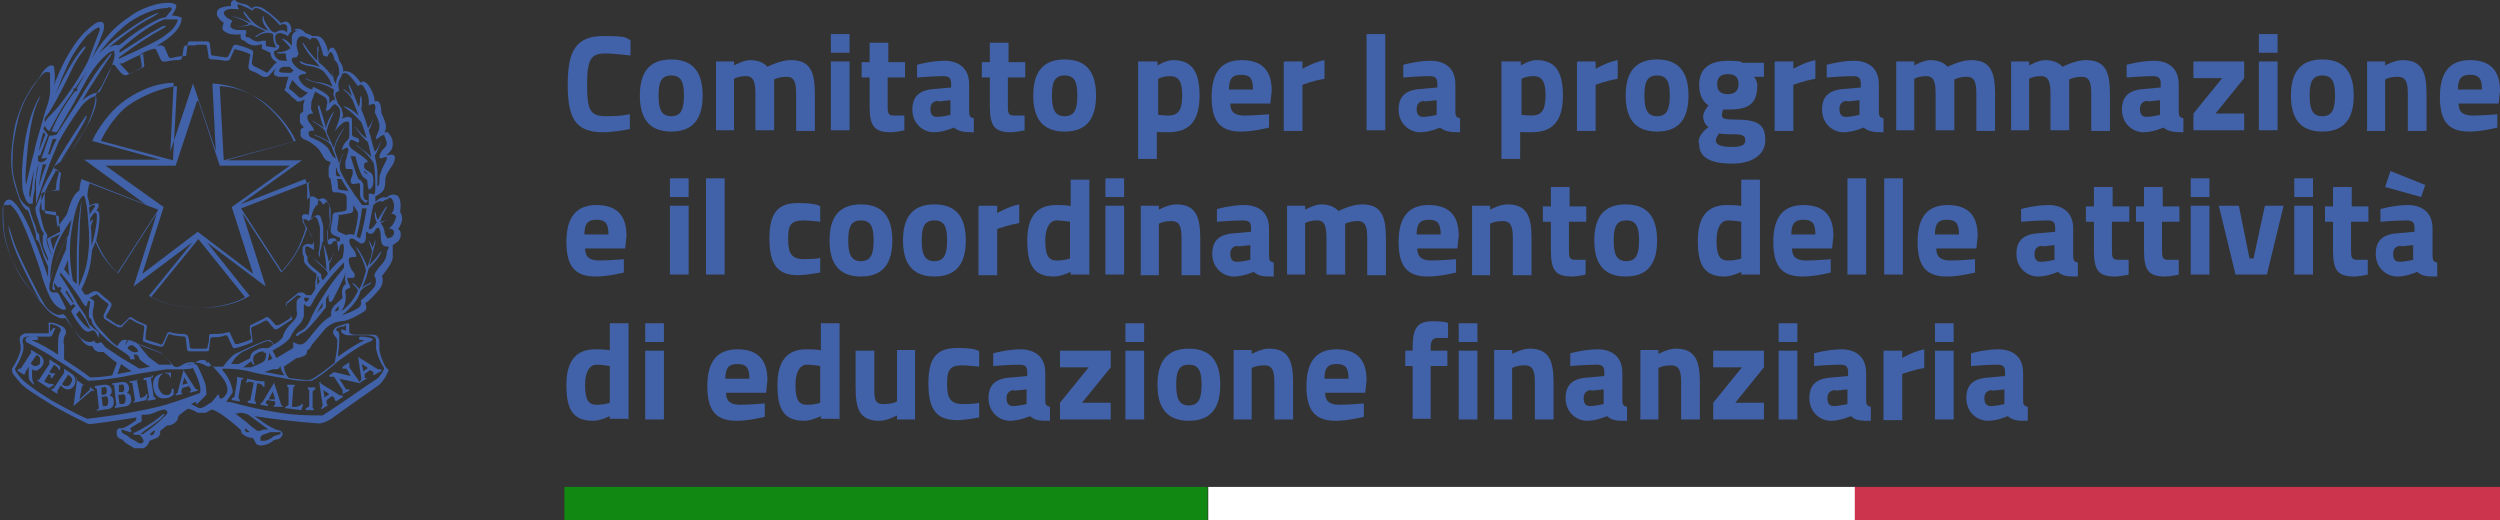 <?xml version="1.0" encoding="UTF-8"?>
<svg id="Livello_1" xmlns="http://www.w3.org/2000/svg" version="1.1" viewBox="0 0 374.3 77.9">
  <rect x="0" y="0" width="374.3" height="77.9" fill="#333333" stroke="none"/>
  <!-- Generator: Adobe Illustrator 29.1.0, SVG Export Plug-In . SVG Version: 2.1.0 Build 142)  -->
  <defs>
    <style>
      .st0 {
        fill: #108811;
      }

      .st1 {
        fill: #fff;
      }

      .st2 {
        fill: #4162a8;
      }

      .st3 {
        fill: #cc334d;
      }
    </style>
  </defs>
  <g id="Livello_11" data-name="Livello_1">
    <path class="st2" d="M35.2,0c-.5,0-.7.3-.6.9-.9,0-1.4.2-1.8.4-.3.2-.4.6-.3,1,.2.4.5.8,1,1.1,0,.2-.2.4-.2.8s.4.6,1.1.9c.5,0,1.1.2,1.6,0,0,.5,0,.9.6,1,.7.7,1.5.9,2.6.5v.7c0,0,1.3.6,1.3.6,0,.7.4,1.1.9,1.4h0c0,.1,0,.2-.2.2l-1.1,1.3s-.2.1-.3,0c-.7-.4-1.3-.7-1.8-.9,0,0-.2-.2-.3-.4l.2-1.6c0-.2,0-.3-.2-.4-.8-.4-1.5-.6-2.3-.8-.2,0-.4,0-.5.2l-.7,1.5c0,.1-.2.2-.4.2-.6-.1-1.3-.2-2-.3-.1,0-.2,0-.2-.2l-.2-1.6c0-.2-.2-.3-.4-.3h-2.5c-.2,0-.3,0-.4.3l-.2,1.7c0,.1-.1.2-.2.2-.7,0-1.4.1-2,.3,0,0-.2,0-.4-.1l-.7-1.6c0,0-.3-.2-.5-.2-.3,0-.7,0-1.2.4h0c1-.6,1.9-1.1,2.8-1.9s1.5-1.7,1.5-2.6c-.2-.2-.7-.3-1.5-.4.4-.5.7-1,.7-1.5-.3-.4-1.2-.5-2.8-.2-1.6.4-3,1-4.2,1.9-1.2.8-2.3,1.7-3.3,2.9-1,1.1-1.8,2.3-2.4,3.5l.7-1.6c.4-.8.7-1.7,1.1-2.7.1-.5.1-.9,0-1.1-.1-.2-.3-.3-.7-.2-.4,0-1.1.6-2.1,1.5-1.1,1.1-2,2.5-2.9,4.1-.8,1.6-1.4,2.9-1.7,3.9.2-1.1.1-2,0-2.7,0-.3-.4-.4-.8-.2-.4.3-.8.6-1.1,1.2s-.7,1-1.1,1.5-.8,1.2-1.3,2.1c-.5.9-.9,2-1.3,3.2s-.6,2.9-.8,4.9c-.1,1.3,0,2.7.3,4.2.4,1.5.8,2.6,1.1,3.3.4.7.7,1.1,1.1,1.2.2.5.5,1.4.9,2.6.2.6.3,1,.3,1.3s0,.5.2.6.3.4.4.7c.3,1.1.7,2.2,1.2,3.2,0,.5,0,1,0,1.6-1.1-3.3-2.1-5.8-2.8-7.4-1.4-3.1-2.5-4.4-3.2-4.2-.4.1-.6.5-.7,1v1.6c0,.9.1,1.8.2,2.8.7,3.1,1.9,5.8,3.7,7.9l2.6,3.1c.5.5,1,.9,1.5,1.1.5.3.9.3,1.3.2.6.9,1.3,1.9,2.2,3,.6.9,1.2,1.3,1.8,1.2.3.6.6.9,1.2.9h.5c.7.6,1.4,1.2,2,1.6l-.7,1.9c-1.2.2-2.3.3-3.3.3-.9-.7-2.2-1.6-3.9-2.7v-2.1c-.2-.7,0-1.4.3-1.8,0-.4-.1-.8-.7-1.1-.8-.4-1.3-.5-1.7-.5s-.2.2-.2.4v1.2h-3.4c-.3,0-.6.2-.8.4s-.2.7,0,1.4v.7c-.2.8-.6,1.7-1.3,2.8,0,.2,0,.4.1.7.2.3.6.8,1.3,1.6.3.3.8.7,1.4,1.1.6.4,1.7,1.1,3.3,2.1,1.9,1.1,3.7,2,5.4,2.8.4,0,2.7-.3,7.1-1v.4c-1.2.9-2,1.3-2.4,1.2-.5,0-.6.4-.5,1.1.1.3.4.5.8.6l.5.5,1.3.8c.5,0,1,0,1.4,0,.4-.2.7-.5.9-1.1l1.2-.5c.3-.2.4-.5.4-1l1-.8c.8,0,1.3-.4,1.6-.9,0-.4.2-.6.3-.7l1.2-.9c0,0,.6,0,1.5.6.5,0,.9,0,1.2,0l.9-.5c.8.2,2.3,1.2,4.4,3.1,0,.2,0,.5.4.7.2.2.6.4,1.4.5l.5.9.5.2c.7,0,1.4-.2,2.1-.8l.8-.2c.4-.3.6-.6.5-.9l-.3-.3-.7-.2c-.9-.4-1.7-.9-2.6-1.6l-.6-.4c2.6.4,5.8.8,9.6,1.1.5,0,1.1-.2,1.9-.7.8-.6,3.2-2.3,7.2-5.1.6-.6,1.1-1.4,1.4-2.2-.4-.3-.7-.8-.9-1.4-.3-.6-.4-1.1-.5-1.6,0-.4,0-.8,0-1.1,0-.3,0-.6-.3-.9,0-.2-.4-.3-.8-.3h-2.6c-.4,0-.7-.2-.8-.3v-.9c0-.4,0-.5-.3-.5-1,.3-1.7.5-1.9.8-.3.3-.3.7,0,1.1.3.2.4.5.4.8,0,1.6-.3,2.6-.4,3.2-1.7,1.4-2.9,2.2-3.5,2.5-.5.2-1.6,0-3.3-.2-.4-.3-.7-.9-.8-1.7.6-.4,1.2-.8,1.9-1.3.4,0,.8-.2,1.1-.3s.5-.4.5-.9c.3,0,.5-.4.7-.8l2.1-2.5c.7-.6,1.4-.9,2.2-1,.9,0,2.2-.6,3.7-1.6.2-.3.2-.6,0-1.1.5-.3,1.2-1,2.2-2.2.4-.6.5-1.2.3-1.9.9-1.1,1.5-2,1.6-2.7v-1.9c.4-.3.8-.5.9-.7.2-.2.3-.5.3-.8s0-.7-.4-.9c.7-1,.8-1.8.3-2.6.2-1.3,0-2.1-.4-2.4-.5-.3-1.1-.2-1.7.3-.4-.2-.9,0-1.6.6,0-.3,0-.6,0-.8.6-.3,1-.6,1.2-.9s.3-.9.3-1.6.5-1.3,1.2-2.4c.5-1.2.2-1.6-1.1-1.2.7-.6,1-1.1,1-1.6s0-1-.5-1.6c-.2-.4-.4-.4-.7-.2,0-.2.2-.5.2-.9s-.2-1-.7-2.1c0-1.4-.4-2-1-1.7,0-.7-.3-1.4-.7-2.1-.6-.9-1-1.1-1.4-.7-.9-1.4-1.8-1.9-2.6-1.7,0-.6-.2-1.1-.6-1.6-.2-.9-.5-1.5-.8-1.9-.4-.2-.7,0-.9.7,0-.5-.2-1.1-.5-1.6-.3-.6-.7-.9-1.2-.9s-.4,0-.6,0c-.4-.2-.7-.4-1-.4-.8-.9-1.5-.9-2.2-.2v-.7c-.3-.9-.8-1.1-1.5-.6-1.2-1.2-2.2-2-3-2.4-.7-.2-1.1-.2-1.4.2-.4-.4-.7-.6-1.1-.7-.4,0-.8-.2-1.1-.3h0M35.4.6c.3,0,.8.2,1.7.6l.7.4c.2-.4.5-.5,1-.3.5.3,1.1.6,1.5.9.5.4,1,.9,1.6,1.6.5-.3.9-.3,1.1.2v.9c-.4-.5-1.1-.5-1.8,0l-.5-.2c-.7-.8-1.1-1.5-1.2-1.9,0-.5-.2-.6-.2,0s.3,1.1.9,1.8c-1-.3-1.8-.8-2.3-1.3s-.9-1-1.1-1.3c-.3-.4-.4-.4-.3,0,.3.5.7,1,1.2,1.5-.4-.2-.7-.3-1.1-.5-.8-.4-1.5-.5-2.1-.6q-.3,0,0,0c.9.2,1.6.5,2,.7s.7.4.8.5c-.7.3-1.4.4-2.1.4s-.7,0-.6,0c0,0,.2,0,.4,0,.9,0,1.7,0,2.6-.3.6.3,1.4.6,2.2,1-.5,0-1,.4-1.5.7-.2.2,0,.2.3,0,.4-.3.9-.5,1.7-.5l.6.2c0,.6,0,1.3.5,2h-.4c0,0-1.2-.2-1.2-.2v-.8h-.6c-.6.3-1.3,0-1.9-.5-.4,0-.6,0-.5-.5.2-.4,0-.5,0-.6h-1c-.7,0-1.1-.2-1.3-.5,0-.2,0-.5.3-.9-.6-.3-1-.5-1.2-.9-.2-.3,0-.6.3-.7.3-.2,1-.2,1.9-.1-.2-.3-.3-.5-.2-.8,0,0,0,0,.2,0M25.2,1.1h.2c.3,0,.4.2.2.5l-.8,1c-.7,0-1.6.5-2.8,1.2-1.2.7-2.5,1.6-3.8,2.7l-.5.3c-.3-.2-.7,0-1.4.3,2.2-1.8,4.1-3.2,5.7-4.1,1-.5,1.6-.9,1.8-1.1-.5.1-1.3.5-2.2,1-.9.5-2.5,1.6-4.7,3.2l-2.1,1.9c1.2-1.6,2.4-2.9,3.7-4,1.3-1.1,2.8-1.9,4.6-2.5.8-.2,1.4-.3,2-.3M25.7,2.9c.3,0,.6,0,.9,0,0,.4-.3.9-.8,1.5-.8.8-1.9,1.5-3.1,2.1s-2.9,1.4-4.9,2.3v-.2c2.4-1.8,4.7-3.3,6.7-4.4.5-.3.5-.4-.1-.3-.7.4-1.5.8-2.3,1.3-1.4.9-2.8,1.8-4.2,2.7v-.4c2.7-2.4,4.9-3.9,6.7-4.6.4,0,.8,0,1.1,0ZM14.8,4.1h0c.1,0,.2.3.1.5l-1.7,4.5c-1.1,2.2-2.6,4.5-4.5,6.9-.8.9-1.3,1.4-1.5,1.6s-.3.5-.5.7v-.6c0,0,.8-1.1.8-1.1.9-1.5,2.1-3.7,3.4-6.5.4-.8,1-1.8,1.8-2.8.2-.5.1-.5-.4,0-1.2,1.4-2.5,3.7-4,6.8l.7-1.7c.1-.4.5-1.2,1.1-2.6.6-1.3,1.3-2.4,1.9-3.2.6-.8,1-1.3,1.3-1.5.8-.7,1.3-1,1.5-1M44.3,4.6c.2,0,.4,0,.6,0-.7,0-1.1.3-1.2.9v1.4c-.2-.3-.5-.6-.9-.9-.6-.3-.8-.3-.4,0,.4.4.8.8,1.1,1.2-.5.4-1.1.6-1.7.6s-.2.2,0,.2h1c0,.4,0,.8.2,1.1-.3,0-.7,0-1.2-.1-.5-.3-.8-.7-.8-1.3l.6-.3c.3-.3.3-.6,0-.7-.3-.2-.4-.6-.4-1.3.3-.6.9-.6,1.9,0,.3-.6.7-.9,1.1-.9M44.9,5.4c.6,0,1.1.2,1.6.6,0-.3.2-.4.7-.3.4,0,.8,1,1.2,2.6l.6.2c.2-.4.3-.7.5-.7s.4.4.6,1.2c.5.4.7,1.1.7,2.1-.3.4-.5.9-.5,1.5l-.3-.6c-.2-.7-.2-1.5-.2-2.2s0-.3,0,0v1.7c-.6-.8-1.3-1.6-2.1-2.2,0-.5-.2-1.1,0-1.8,0-.6,0-.7-.2-.4v2c-.5-.5-1.2-1.3-1.9-2.4-.2-.3-.3-.4-.3-.2.4.9.9,1.6,1.4,2.1.5.6.9,1,1.2,1.4-.6-.2-1.1-.3-1.6-.4-.4,0-.9-.2-1.2-.4-.4,0-.3,0,0,.3.2.1.6.3,1.3.4.7.1,1.3.3,1.8.6.3.2.7.7,1.2,1.5l.4,1c-.7-.4-1.4-.6-2.2-.7-.8-.1-1.3-.3-1.4-.4-.6-.3-.7-.2-.2,0,0,.1.6.3,1.5.5s1.7.5,2.5,1v.2c0,.2-.2.5,0,.8l.2.7c-.2-.3-.5-.1-.9.4,0-.3,0-.6,0-.9-.3-.5-1.1-1-2.4-1.6l-.2.4c-1-.3-1.7-.9-2-1.8,0-.3.2-.4.7-.5.5,0,.6-.2.2-.4-.7-.2-1.3-.6-1.7-1.2-.3-.4-.3-.7,0-.9h.5c0-.1.3-.5.3-.5l-.3-1.2c0-.6,0-1.1.5-1.4h.2M29.5,6.7h1.2c.2,0,.2,0,.3.3l.2,1.3c0,.3,0,.6.6.6s1.4.1,1.8.2c.5,0,.8,0,.9-.4,0,0,.4-.9.6-1.3,0,0,0-.2.2,0,.8.2,1.3.3,2.1.7,0,0,.2.2,0,.4l-.2,1.4c0,.3,0,.5.4.7.6.2,1,.4,1.4.7.4.2.9.4,1.3,0l1.1-1.2h0l-.2.3c0,.1-.2.3-.2.6s.4.4.7.5h1.5l-.4,1.3v.3c-.2.2-.3.4,0,.6l.4.3.6.6.4.3c.2.2.3.6,1.4,0,0,.3-.2.6-.2.9s0,.6,0,.9c-.3.2-.5.3-.5.6s0,.6,0,.9.4.6.6.9c-.3,0-.3.2-.5.3,0,.2,0,.7,0,.9.2.6.8.6,1.3.9.6.4,1.2.8,1.6,1.4.2.3.4.7.6,1,0,.1.4.4.5.5.2,0,.5.2.5.2,0,.2-.2.4-.3.8,0,.3,0,.4,0,.7v.6c0,.1.3.4.3.4,0,.5.2,1,.2,1.5s.3.5.5.5c.4,0,.6,0,1.3.2.2,0,.3.2.4.5v1.6c0,.2,0,.4-.3.5l-1.2.2c-.4,0-.6.2-.6.5,0,.7-.2,1.3-.3,2,0,.3,0,.6.3.8s.4.2,1.1.5v.5c-.3,0-.4,0-.5.2,0-.3,0-.5-.3-.6s-.5,0-.6,0c-.2,0-.4.3-.4.3v-.9c0-.2,0-.4,0-.9,0,0,.2-.2.2-.4.2-.7,0-1.2,0-1.9v-.8c0-.2,0-.4-.2-.6,0-.1,0-.3-.2-.4,0-.1-.2-.3-.4-.4-.3,0-.6,0-.8.2-.6-.5-.8-.5-1-.5-.3,0-.5.3-.7.5v-1.4c0-.5,0-1.1-.3-1.7l-9.7,3.8,9.2-6.6h-11.3l10.1-2.8c-1-2.3-2.9-4.5-4.7-5.9s-4.1-2.6-7.5-2.8l.5,10.1-3.4-10.1-3.4,10.2.5-10.3c-2.9,0-5.9,1.5-7.8,3-1.9,1.5-3.6,3.9-4.4,5.7l10.2,2.8h-11.4l9.2,6.7-9.6-3.8c-.2.7-.3,1.1-.3,1.7-1,.6-1.4,2-1.9,3.6-.5.7-.9,1.2-1.4,1.9-.1-.6-.2-1.3-.2-1.9s-.1-.3-.4-.4l-1.5-.2c-.3,0-.3-.3-.3-.5v-1.9c0-.1,0-.2.3-.3.4-.1,1.1-.1,1.5-.3.3,0,.4-.2.4-.4,0-.6.1-1.2.3-1.8,0,0,.2-.6,0-.8-.3-.2-.8-.4-.8-.4.5-.4.9-.7,1.5-1.2.6-.6,1.2-1.2,1.8-2.2.6-.9,1.5-2.1,2-3.3.5-1.1,1.2-3.1,1.1-4.1.3-.5.4-.7.9-1.4.4-.8,1.1-2.2,1.6-3.2h.3l1,1.2c.5.5.8.4,1.2.2.5-.3,1-.5,1.5-.7.2,0,.5-.3.4-.8l-.2-1.2c0-.2,0-.3.2-.4.5-.3,1.4-.6,1.8-.7.2,0,.3,0,.4.2l.6,1.3c.2.4.4.5.9.4s1-.2,1.7-.2.6-.3.7-.6l.2-1.3c0,0,.1-.3.4-.3h1.3ZM17,7.6h.1c0,.2.1.6,0,1,0,.4-.4,1.3-.9,2.6l-1.3,2.6c-.9.1-1.8.5-2.6,1.3.4-.7.9-1.6,1.5-2.5s1.5-2.4,2.8-4.3q.2-.4,0-.3c-.2.2-.7.9-1.6,2-.9,1.2-2,3-3.5,5.5-.4.6-1.4,2.1-3,4.6-.1.1-.5.2-1.1.2l-1.2,3.4c0,.1.4,0,.9-.1-.2.4-.6.7-1.1.7l-.3-.2v-.5c0,0,0-.3,0-.3h.3l1.2-3.1-.7-.9.2-.5c.2.5.5.8.7.8.3-.6.8-1.5,1.4-2.6.6-1.1,1.4-2.2,2.2-3.4v-.3q0-.2.2,0l1.8-2.6-1.5,2.5c.2.3.1.4-.3.5-1.5,2-2.7,4-3.5,6h.4c.2.2.4.1.6-.2l2.2-3.8,2.1-3.8c1-1.7,2.1-3.1,3.3-4,.3-.2.5-.2.7-.3M21.4,7.9h0c0,0,.2,1.8.2,1.8,0,.2,0,.3-.2.4-.6.2-1.2.5-1.8.9h-.3l-1.1-1.2-.3-.3h.4c1.2-.6,2.2-1.1,3.2-1.5M42.4,10h1c0,.1.6.6.6.6-.2,0-.3.2-.4.3-1.3,0-1.9,0-1.8-.3,0-.1,0-.4.6-.6M7.3,10.8s0,0,.2.1v2.7c0,.9-.3,1.9-.7,3-.9,3.1-1.5,5.1-1.7,6.2-.4,1.3-.7,2.9-1.2,4.9-.2-1,0-3,.3-6.1.4-3.1.9-5.3,1.6-6.6.3-.7.3-.8,0-.3-1.4,2.5-2.3,6.1-2.5,10.9,0,1.7,0,2.9.3,3.6.2.7.5,1.2.8,1.3h.5c0-.9.2-1.6.3-2.2,0-.6,0-1.2.2-1.9,0-.7.2-1.4.4-1.9h0c-.2,1.2-.4,2-.4,2.4v1.3c0,.4,0,1.2,0,2.4.3-1,.6-1.9.9-2.8l1.1-3.2,1.4-3.4c.8-1.5,1.9-3.2,3.3-5.2.8-1,1.6-1.5,2.2-1.6.2.2.2.7,0,1.5-.2.7-.5,1.5-.9,2.3-1.5,2.8-3,4.9-4.5,6.2l2.5-4,1.2-2.1c.4-.8.5-1.1.2-.9-2.4,3.6-3.8,5.9-4.3,6.8s-.9,1.8-1.4,2.6c-.4.8-.7,1.4-.9,1.9,0,.4-.4,1.3-.9,2.4,0,.2,0,.8.4,1.8.3,1,.5,1.6.7,1.8s.2.4,0,.6c0,.2,0,.5,0,1.1s.4,1.3.8,2.3v.4c-.6-1-1-2.1-1.3-3.3,0-.5,0-.8-.2-.9s-.2-.3-.3-.7c0-.3-.3-.8-.5-1.4-.2-.6-.4-1.2-.5-1.7-.6-.3-1.1-.8-1.4-1.4-.3-.7-.5-1.6-.8-2.6-.3-1.1-.4-2.4-.3-3.9,0-1.8.4-3.5.8-5.3.6-2.4,1.8-4.6,3.6-6.7.3-.3.4-.4.6-.4h.3ZM51.5,10.9c0,0,.2,0,.4.1.4.2.9.8,1.7,1.9.4-.4.7-.3,1.1.5.4.7.6,1.5.5,2.4.9-.5,1.2-.2.9,1,.4.8.6,1.4.7,1.8,0,.4,0,.9-.2,1.2-.2.4-.3.7-.3.9s0,.2.3,0c.2-.2.5-.4.9-.5.3.7.4,1.1.4,1.3,0,.3-.2.5-.5.8s-.5.7-.6,1.1c0,.2,0,.3.3.3l.6-.2c.3,0,.3.2,0,.8-.3.6-.6,1.1-.7,1.6-.2.4-.2.8-.2,1,0,.5,0,.9-.3,1v-2.1c0-.7-.2-1.6-.4-2.5.2-.2.4-.7.8-1.7.2-.5,0-.5,0-.2-.3.7-.5,1.1-.8,1.3-.3-.9-.5-1.9-.9-3.2.4-.6.6-1.3.7-2.2q0-.8,0-.2c0,.9-.4,1.6-.8,2.1-.3-1-.6-1.9-1-2.8,0-.5.2-1.1,0-1.7q0-.7-.2,0c0,.5,0,.9-.2,1.3l-.8-2-.5-1.1q-.2-.4-.2,0l.5,1.5c-.4-.4-.7-.7-1-.9s-.4-.2-.2,0c.5.4,1,.9,1.3,1.5.3.8.6,1.5.9,2.3-.9-.8-1.5-1.2-1.9-1.3-.4-.2-.4,0,0,.2.6.4,1.4,1.1,2.3,2.1.3.8.6,1.6.8,2.4-.5-.3-1-.8-1.6-1.6-.3-.3-.3-.2,0,.1.5.8,1.1,1.5,1.8,2.1l.5,2.2c-.5-.5-1.3-1.1-2.1-1.7q-.4-.2,0,.1c.8.5,1.6,1.3,2.4,2.4.2.7.3,1.9.3,3.7s-.4.8-1,1v1.7h-1c-.5-.7-.8-1.2-1.1-1.5-.2-.4-.6-.9-1.1-1.7-.5-.8-.8-1.4-1-1.8-.2-.5-.2-1,0-1.5,0-.5.3-.9.4-1.1q0-.3,0-.1c-.3.5-.5,1-.6,1.5l-.7-2c0-.8.5-1.8,1.3-3.1.2-.4.2-.5,0-.1-.7.9-1.2,1.9-1.4,2.9l-1.1-2.4c0-.4.3-1.3.9-2.6.3-.7.2-.6-.2,0-.4.7-.7,1.4-.8,2-.3-1.3-.7-2.5-1-3.4h-.2v.3c.3,1.2.5,2.2.9,3.1-.4-.4-1-.7-1.5-1-.3-.2-.3-.1,0,.1.7.4,1.2.8,1.6,1.2.3.7.5,1.3.8,1.8-.4-.3-1.1-.7-2.2-1.1q-.4,0,0,.1c1.3.5,2.1,1,2.4,1.5l.7,1.9c-.3,0-.6-.4-1-1.2-.4-.7-1.2-1.3-2.7-1.9-.3-.1-.4-.4-.4-.7s.3-.4.8-.3c0-.4-.3-.7-.5-1l-.3-.4c-.4-.8-.2-1.2.7-1.2-.3-.5-.4-.8-.3-1.1,0-.4,0-.9.3-1.3,0-.3.2-.6.3-.9.4.3.9.5,1.2.7.4.2.6.5.6,1l-.2,1.1c0,.2.3.1.6-.2.3-.4.6-.7.7-.7.3.1.5.3.7.6.2.4.2,1.3-.3,2.5l-.4,1c.8-1.1,1.5-1.6,2-1.5.2.1.2.4.2.7v1.2c0,.4,0,.7-.4,1-.3.3-.6.7-.7,1.4.8-.6,1.1-.5.9.3l-.4,1.5c0,.7,0,1.1.4,1,.4,0,.6,0,.7.1v.7c-.2.5-.3.8-.3,1s0,.3.2.4c0,.1.3,0,.7,0,.4-.2.5,0,.5.3v1.1c0,.3,0,.7.3,1,.2.2.4.4.6.5l.3-.4c-.5,0-.7-.3-.7-.9v-1.5c-.2-.4-.4-.7-.6-.7s-.6-1.2-1.3-3.5h.7c.5,2,1,3.1,1.3,3.2.3.2.5.3.5.5s0,.6.2,1.3c.4-.1.7-.5.7-1.2,0-.6,0-1.1-.5-1.4s-.8-.5-.9-.8c0-.4,0-.7.5-.7.3-.1-.4-.7-1.9-1.7-.8-.5-1-1-.7-1.5,0-.2.3-.2.7,0,.3.2.5.3.6.2.2-.3,0-.6-.4-.7s-.6-.3-.6-.4v-2.4c-.3-.4-.8-.4-1.5,0,.2-.4.2-.8,0-1.2,0-.4-.3-.7-.6-1.1l-.4-1.1c0-.4,0-.6.6-.8-.2-.7-.2-1.3,0-1.6s.3-.6.4-.8c0-.1,0-.2.2-.2h.2ZM43.7,11.8c0,.2.4.5.8,1,.4.4.9.8,1.6,1.1l-.9.7h-.4c-.4-.4-.9-.9-1.5-1.3,0,0,0-.1,0-.3l.5-1.1h0ZM26.5,12.9l-.6,11.1-10.8-2.9c.7-1.6,2.5-4.2,4.1-5.3,1.6-1.2,4.9-2.7,7.3-2.9M32.9,12.9c2.9.1,5.3,1.4,7,2.7,1.9,1.6,3.5,3.5,4.4,5.5l-10.8,2.9s-.6-11.1-.6-11.1ZM29.7,15.1l3.2,9.7h10.5l-8.7,6.2,3.2,10-8.3-6.3-8.3,6.3,3.2-10-8.7-6.2h10.5l3.2-9.7h.2ZM6.5,19.8l.3.3-1,2.6c.2-1.1.4-2,.7-2.9M8.6,20.6c-.5.9-.9,1.8-1.1,2.5h-.3l.7-2.3h.7v-.2ZM7,24.4l-.7,1.9-.5,1.7.2-1.4.2-1,.2-1h.6v-.2ZM50.4,25.1c0,.4.3.9.6,1.3h-.4c-.2,0-.3-.2-.3-.3s0-.4,0-.9M5.1,25.4c-.2,1.9-.4,3.4-.6,4.4v-.3c-.3-.2,0-1.6.6-4.1M8.4,25.5l.6.3c.1,0,.2.2.1.4-.1.6-.2,1.3-.2,2s0,.2-.2.3l-1.7.2c-.2,0-.3.2-.3.4v2.5c0,.2,0,.4.3.4l1.6.3c.1,0,.2,0,.2.2,0,.7.1,1.4.2,2,0,.2,0,.3-.2.3l-1.5.8c-.2,0-.3.2-.2.5.2.8.4,1.5.7,2.1h0c-.2-.2-.4-.7-.6-1.3s-.3-1-.2-1.3c.2-.3,0-.6-.2-.9-.2-.2-.5-1.3-.9-3.2,0-.5.2-1.2.6-2.2s1-2.2,1.8-3.6v-.2ZM54.5,25.5l.6.6c-.4-.1-.6-.3-.6-.6M50.4,26.8h.7c.4.7.7,1.2,1.1,1.8l-1.4-.2c0,0-.2-.1-.2-.3,0-.3,0-1.2-.2-1.3M46.2,27.4c0,.8.2,1.4.2,2.1s0,1.8-.2,2.7c-.3-.2-.7-.2-.9,0,0,0-.2.3,0,.6v.3c0,.2.2.4.3.6,0,0,0,.3.2.4-.4,1.3-.9,2.5-1.3,3.3-.7,1.3-1.4,2.2-2.3,3.2l-6.1-9.4,10.4-4-.2.2ZM13.3,27.4l10.4,4-6.1,9.4c-1.5-1.3-2.5-3.1-3.2-4.8.2-1,.4-1.6.5-3.3,0-.4,0-.7-.1-.9-.1-.3-.3-.3-.4-.2.1-.2.2-.3.3-.5.1-.3.1-.5,0-.6-.2-.1-.6-.1-1.3.3,0-.5-.2-.9-.3-1.4,0-.7.1-1.3.3-1.9M12.6,29.3c.3.7.5,2,.6,3.8.2,1.9.2,3.5,0,5-.2,1.9-.7,3.2-1.4,4.8v-3.6c0-.9,0-2.1.1-3.7,0-1.5.1-3.3.3-5.2,0-.5,0-.6,0-.3-.4,2-.6,4.5-.7,7.6v4.8c-.1,0-.6-.5-.6-.5-.3-1.7-.5-3.4-.4-5.2,0-1.3.3-2.8.6-4.4.5-2,1-3,1.4-3.1M58.1,29.6c.2,0,.4,0,.6.2.2.4.3.7.3,1s0,.7-.4,1.2c.4,0,.7.2.7.5-.2.8-.6,1.4-1.1,1.7.5,0,.8.3.8.5s0,.4-.2.6c0,.2-.4.3-.8.4l-.4-.7c0-.6-.2-1.1-.6-1.6.2,0,.4-.3.8-.4.3,0,.2-.2,0,0-.4,0-.7.2-.9.3h0c.2-.8.6-1.5,1-2.2,0-.3,0-.3-.2,0-.4.6-.8,1.2-1.1,1.8,0,0-.3-.4-.3-.8s-.2-.5-.2,0,.2.9.3,1.2c-.5.8-.9,1.1-1.2,1,.2-1.1.4-2.3.7-3.6.5-.5,1-.7,1.4-.5.3-.3.6-.4.9-.4M47.6,30h.2c.2.1.4.3.5.5,0,.2.2.1.3,0,0-.2.3-.3.4-.2,0,0,.2.2.3.4,0,.2.2.4.2.7s0,.7,0,1.3c0,.6,0,1-.2,1.3-.2.2-.3.5-.3.8,0,1.2,0,1.8.3,1.8s.3,0,.5-.3.4-.2.5-.2c.2,0,.2.4.3,1,0,.6,0,.7.2.2,0-.5.3-.8.5-.8s.3.7,0,2.1c-.9.8-1.6,1.5-2,2.1,0-.6,0-1,0-1.2s.3-.5.4-.8c0-.3.2-.6.3-.8q.2-.6,0,0c0,.3-.3.5-.4.7,0,.2-.2.4-.4.6,0-.4-.2-1-.5-2-.2-.7-.3-.6-.2,0,.2,1.1.3,2.2.4,3.2-.4-.4-.8-.8-1.2-1.1s-.8-.6-1.1-1c-.3-.2-.3,0,0,0,.3.4.7.8,1.3,1.3s.9.8,1,1,.2.3.2.4c-.2.3-.5.6-.7.9-.2,0-.3-.3-.3-.5s0-.4-.2-.5c0,0-.5-.4-1.2-1-.6-.5-.8-1-.6-1.4-.2-.2-.3-.5-.4-.7,0-.3,0-.6,0-.8.2-.3.6,0,1.3.4,0-.4,0-.8,0-1.1,0-.4-.3-.7-.4-1.1-.3-.6-.6-1-.9-1.5-.3-.5-.3-.9-.2-.9s.4,0,.7.3c.6-.6,1-.8,1.2-.5s.3.7.5,1.4c0,.6,0,1.3,0,2h0c0,0,0,.3,0,.3,0,0,0,.7-.2,1.6,0,.2,0,.4.2.6v-.6c0,0,0-.4.2-.8,0-.4.2-.7.2-.7,0,0,0,0-.3,0,.2,0,.4-.2.4-.3v-1.5c0-.6,0-1.1-.2-1.4,0-.3-.2-.6-.2-.7,0-.2-.2-.3-.4-.3-.3,0-.6.2-1.1.8.2-1,.4-1.7.7-2,0-.2.3-.3.4-.4v-.4ZM1.4,30.6h0c.1,0,.5.3,1,1,.5.7,1.2,2.2,2.1,4.5.9,2.4,1.4,3.9,1.6,4.6.2.7.4,1.4.6,1.9s.4,1.1.7,1.7c.4.9.9,1.4,1.3,1.7.6.4,1,.5,1.2.2l-1-2c-.2-.4-.4-.5-.8-.4-.5,0-.8-.3-.7-1,0-.4.2-1.2.5-2.2.5-1.8,1.3-3.5,2.2-5.2-.1.8-.2,1.4-.2,1.9-.9,2-1.5,3.5-1.9,4.8-.2.9-.2,1.3,0,1.3h.3c0,0-.2-.6-.2-.6v-.4c.1,0,.6.7.6.7l.3-.2.2.3-.2.3,1.6,2.3.4-.3.3.3c-.5.5-.7.8-.6.9.4.8.8,1.4,1.2,1.9.7,1,1.3,1.3,1.7.9.1,0,.3,0,.5,0,.2.2.4.5.7,1.1v-.8l-1.4-1.2-.7-1.5c-.6-.9-1.1-1.5-1.3-2-.3-.5-.6-1-1-1.7s-.9-1.4-1.4-2.2v-.4c.1,0,1.2,1.4,1.2,1.4,1,1.3,1.7,2.3,2.1,3s.7.8.7.5l.2-.7.3.2-.2,1.4v.4c0,.3,0,.5.1.6.2,0,.3.3.4.7,0,.2.4.7,1.1,1.5.7.7,1.4,1.4,2.1,1.9s1.4.9,1.8,1.2c.5.3.7.6.7.9h.7c0,0-.2-.7-.2-.7h.4c.2,0,.4.3.5.7.6.5,1.1.9,1.6,1.1l-1.6.3-2.7-1.6-2.4-1.6-.5-.6c-.1-.2-.3-.2-.6,0-.3,0-.4,0-.6-.4-.6.4-1.3.2-2-.4l-1.2-1.4-1.1-1.9-.4-.3c-.6.4-1.4,0-2.3-.8-.3-.3-1-1.5-2.1-3.7-1.4-2.7-2.4-4.8-2.9-6.2-.4-1.2-.6-1.9-.7-2.2s-.2-.3-.1,0c0,.3.2,1,.5,2,.3,1,.9,2.5,1.9,4.5.8,1.6,1.5,3.1,2.3,4.4-1.8-1.9-3-3.7-3.8-5.3s-1.3-3.1-1.6-4.5c0-.5-.2-1.3-.2-2.3v-1.7c0-.3.2-.5.4-.5h.6ZM14.1,30.7c.2,0,.2.1,0,.4l-.7,1c0-.4,0-.8-.1-1,.2-.2.4-.3.6-.4h0M52.9,30.7l.7,1.1c0,1.2-.3,2.4-.6,3.4-.3-.2-.7-.2-1.2,0l-1.1-.5c0,0-.2-.2-.2-.3,0-.6.2-1.2.2-1.9s0-.3.2-.3l1.6-.3c.2,0,.3-.2.4-.4v-.7h0ZM54.9,31.2c-.3,1.8-.6,3.3-1,4.5l-.5-.3c.4-1.7.7-3.1.8-4.2h.7M14.3,31.9c.2,0,.2.2.2.7,0,1.1-.4,3-.8,4.2,0-1.3,0-2-.1-2.9l.3-.9q0-.3-.2,0l-.2.3v-.6l.5-.7c.1-.1.2-.2.3-.2M10.7,32.9c-.2,1-.3,1.8-.4,2.2-1,1.8-1.8,3.6-2.4,5.4,0,.5-.3,1.2-.4,1.9,0-1,0-2.3.5-4.1.4-1.7,1.3-3.5,2.7-5.4M56.5,34c.2,0,.4.3.5,1.1,0,1.3.2,1.8.9,1.8s0,.4,0,1c0,.6-.3,1.1-.6,1.5-1,1.1-1.4,1.8-1.2,2,.3.4.2,1,0,1.5-.5.6-1.2,1.4-2.1,2.1.2.5,0,.9-.5,1.2-.7.4-1.4.7-2.3,1,1.5-1.2,2.5-2.4,2.8-3.7.5-.5.9-.7,1.3-.9.3-.2.4-.3.2-.3-.4.2-.9.4-1.3.8.4-.9.8-1.9,1-2.9.9-.9,1.5-1.6,1.7-2.1.3-.5.3-.6,0-.3-.4.6-.9,1.2-1.6,1.9.3-1,.6-2.2.9-3.4,0-.7,0-.9,0-.4l-.4,1.2c-.2-.5-.4-.9-.6-1.1l.5,1.5c0,.6-.3,1.4-.7,2.5-.3-.9-.8-1.8-1.3-2.6-.5-.6-.6-.6-.2,0,.5.8,1,1.8,1.3,3.1-.3,1.1-.6,2.1-1,2.8-.3-.4-.6-.7-.9-.9-.2,0-.2,0,0,.2.3.3.6.6.7.9-.3.7-.7,1.3-1.1,1.8-.5.5-.9,1-1.4,1.3.6-.9.8-1.8.6-2.9,0-.2,0-.3.4-.5.3,0,.4-.3.3-.4-.3-.5-.4-.9-.4-1.2h.9c.3-.2.3-.5,0-.9-.4-.4-.6-1-.7-1.7,0-.4.3-.6.9-.5.3,0,.3-.3,0-.9l-.6-.8c-.4-.9-.2-1.3.5-1l.9.6c.6.2.9-.2.9-1.2s.2-.3.5-.2c.4,0,.7,0,1-.8h.2c0,0,.2-.2.2-.2ZM9,35c-.5.9-.8,1.5-1,2.4-.2-.5-.3-1-.4-1.4,0,0,0-.3,0-.3l1.3-.6h0ZM29.7,35.8l7,8.7c-1.9,1.1-4.7,1.6-7,1.6s-5-.5-7.1-1.6l7.1-8.7ZM46.7,36.6c-.3,0-.6-.2-.9,0-.2,0-.4.3-.5.4,0,.2,0,.4,0,.6,0,.3,0,.6.2.8v.2c0,.4,0,.8.4,1.1.4.5,1,1,1.5,1.3,0,.4-.2,1.1-.2,1.4v.9c-.2.3-.4.6-.6.9h-.7s-.4-.3-.5-.4c-.2,0-.5,0-.7,0-.5.4-1.1.9-1.6,1.3-.2.2-.4.4-.3.6.2.4.5,1.1.7,1.5,0,0,0,.3,0,.4-.6.4-1.2.8-1.8,1.1q-.2,0-.4,0c-.3-.3-.5-.6-.9-1s-.6-.2-.9,0c-.6.3-1.2.6-1.8.9-.3,0-.3.4-.3.5,0,.5,0,.8.2,1.3,0,.3,0,.4-.2.5-.7.3-1.1.4-1.8.6-.2,0-.3,0-.4,0-.2-.5-.5-1-.7-1.5,0-.3-.3-.3-.6-.2-.7.2-1.4.2-2,.2s-.6,0-.6.6-.1.8-.2,1.2c0,.4-.2.4-.5.4h-1.8q-.4,0-.4-.4c0-.5-.1-.8-.2-1.3,0-.3-.4-.5-.7-.5-.5,0-1.3,0-2.1-.3-.2,0-.4.2-.4.3-.2.5-.4,1-.7,1.5,0,0-.2.2-.4,0-.6-.2-1.2-.4-1.9-.6-.2,0-.2-.2-.2-.3,0-.6.1-1.2.2-1.7,0,0,0-.2-.2-.3,0,0-1-.4-1.1-.5-.2,0-.7-.4-1-.6-.2,0-.4,0-.5.2l-.3.3-.6.6h-.1c0,.2-.2.2-.4,0h-.3c0,0-1-.7-1-.7l-.5-.3c-.2-.2-.1-.3,0-.5.2-.4.6-.9.7-1.4,0-.2,0-.3-.2-.5-.1,0-.4-.4-.6-.5-.3-.2-.4-.3-.6-.5-.1,0-.3-.3-.4-.4-.2,0-.3-.2-.5-.2-.3,0-.5,0-.7.2-.2,0-.5.3-.5.3h-.5l-.2-.3-.3-.5c.5-.9,1-2.3,1.2-3.2s.3-1.6.4-2.7c.2-.5.3-.7.5-1.2.7,1.8,2,3.6,3.4,4.7l5.8-9-3.5,11,8.8-6.6-6.5,8c2.4,1.3,5,1.8,7.7,1.8s5.2-.5,7.4-1.8l-6.4-8,8.8,6.6-3.5-11,5.8,8.9c.8-.7,1.9-2.2,2.6-3.5.7-1.3.9-2,1.3-3.1.2.2.3.4.4.6,0,.3.2.5.4.8,0,.2.2.4.2.6l-.2.4ZM10.2,38.9c0,.8,0,1.6.2,2.4l-.8-1,.6-1.4ZM51.5,39.2v.9c-1.5,1.8-2.3,2.9-2.7,3.6-1.2,1.8-2,3.3-2.4,4.3-.3.6-.6,1.1-1.1,1.4-.4.2-.7.4-.9.6-.2.3,0,.4.3.2.2-.2.5-.4.8-.5.5-.3,1.6-1.5,3.3-3.7v-1.2l.4-.7c0,.7,0,1.1.2,1.1s.3,0,.6-.6c.2-.5.9-1.7,1.8-3.8-.2.6-.2,1.2,0,1.7-.6.4-.7,1.1-.5,2.1l-1.2,1.1c-.5.5-.6,1.1-.5,1.6-.7.4-1.3.9-1.9,1.6-.6.7-1.1,1.3-1.4,1.7s-.7.8-1,.9c-.4.2-.9,0-1.4-.3v.9c0,0-2.5,1.5-2.5,1.5l-.6-1.1c1.6-.9,2.6-1.6,2.8-2.3.3-.6.7-1.1,1.1-1.5.4-.4.7-.9.8-1.4v-1.8c.4.4.7.5,1,.3.5-.9,1-1.8,1.6-2.6s1.2-1.5,1.8-2.2,1.2-1.3,1.6-1.7h0ZM47.7,41.4c0,.4,0,.6.2.7l-.4.6v-1.3h.2ZM10,43.5l1,1.7v.2c-.1,0-1.2-1.7-1.2-1.7l.2-.2ZM14.4,44.1s.2,0,.2,0c.4.5,1,.9,1.5,1.3.1,0,.2.2.1.3l-.7,1.5c0,.2,0,.3.1.5.7.5,1.4.9,2.1,1.3.2,0,.3,0,.5,0l1.1-1.2c0,0,.2,0,.3,0,.6.4,1.2.7,1.8.9.1,0,.2.2.2.4l-.2,1.7c0,.2,0,.4.3.4.7.3,1.5.5,2.3.7.2,0,.4,0,.5-.2l.7-1.6c0,0,.2-.2.4,0,.6.2,1.3.2,2,.3.1,0,.2,0,.2.2l.2,1.7c0,.2.2.3.4.3h2.5c.2,0,.4,0,.4-.3l.2-1.6c0,0,.1-.2.2-.2.7,0,1.4,0,2-.3.2,0,.3,0,.4.2l.7,1.5c0,.2.3.3.5.2.8-.2,1.5-.4,2.3-.8.2,0,.3-.2.2-.4l-.2-1.6c0-.2,0-.3.3-.4.5-.2,1.1-.5,1.8-.9h.3l1.1,1.3c0,0,.3,0,.4,0,.7-.5,1.4-.9,2.1-1.4.2,0,.2-.3,0-.5l-.7-1.5c0,0,0-.3,0-.4.6-.4,1-.8,1.5-1.2,0,0,.3-.2.4,0,0,0,.2,0,.3.2-.2,0-.6.2-.7.7v1.3c.2.5,0,1.2-.7,1.8-.7.7-1.1,1.3-1.3,1.9,0,.4-.6.9-1.4,1.4,0,0-.2-.4-.6-.7,0,0,0,0-.3,0-.8.2-2.4.9-4.9,2.1-.4.2-1,.8-1.8,1.9h-1.4c-.4-.2-.8-.5-1.2-.9-.3-.2-.9-.2-1.6.3-.7-.2-1.5,0-2.2.5-.4.2-.8.2-1,0l-1.7-1.9c-3.6-1.5-5.6-2.2-5.9-2-.4.2-.6.5-.8.9-.4-.2-.9-.6-1.6-1.4l-1.1-1.2c-.8-.9-1.1-1.7-1-2.6l.2-1.1v-.4c-.3-.3-.5-.4-.7-.5l.6-.3h0M45.8,44.6h.5c0,.2-.2.3-.2.4-.2.2-.3.3-.5,0-.2-.2,0-.5.2-.5M48.3,45.3v.6l-.9,1,.9-1.6ZM50.7,45.8v.6c-.4.3-.6.3-.5,0l.5-.6ZM11.9,46.5l.9,1.3.5,1,.2.5c-.3-.2-.6-.4-.9-.7l-.6-.7-.6-.8.4-.5h.1ZM7.7,48.5h0c1,.3,1.5.6,1.4,1-.3.5-.4,1.1-.4,1.8v1.8c-1.2-.8-2.6-1.6-4-2.2h.6c.2,0,.4,0,.4-.2s0-.2-.4-.3c-.7,0-1.2,0-1.4.2-.2.2,0,.4,0,.6,1.7.9,3.2,1.7,4.5,2.6,2.1,1.3,3.7,2.4,4.8,3.2,1.1,0,2.7-.2,4.7-.5l3.1-.6c1.3-.2,2.6-.4,3.9-.6.5,0,1.1,0,1.9,0s1.5,0,2.1-.2c.6,1.2,1,2.2,1.1,3.1,0,.4,0,.7-.2.7-2.8,1-4.8,1.7-6.1,2-1.2.3-2.3.5-3.3.7-2.5.5-4.9.8-7.3,1.1-.6-.2-2.4-1.1-5.3-2.7-2.1-1.3-3.5-2.3-4.4-3.1-.9-1-1.3-1.6-1.1-1.8.6-1,1-1.9,1.2-2.7,0-.3,0-.6,0-.8-.3-.8,0-1.2.6-1.2,1.6,0,2.7,0,3.2,0,.2,0,.4,0,.5-.2l.5-1.1h-.3c0,0-.5.6-.5.6v-.8h0v-.3ZM51.8,48.7v.8l-.7-.2v.4c.2.3.5.4.9.5h1.9c0,0,.9,0,.9,0,1,0,1.5.3,1.5.7s0,.9,0,1.3c.2,1,.6,2,1.2,2.9,0,.4-.4.9-.9,1.5l-1.8,1.2c-1.6,1.1-3.7,2.6-6.5,4.4-1.9,0-4.3,0-7-.5-2-.3-4.2-.8-6.8-1.5h-.6c0,0,.2-.4.2-.4.4-.5.6-.9.7-1s0-.6-.2-1.2c-.2-.6-.6-1.4-1.3-2.2v-.2h.5c1.5,0,2.8.2,3.9.5,1.1.3,2.5.5,4.1.8,1.5.3,2.7.5,3.3.5h1.6c.6-.3,2-1.2,3.9-2.9,1.9-1.4,3.5-2.5,4.9-3,.4-.2.4-.4,0-.5s-.9-.2-1.6-.2c-.2.2-.2.3,0,.5h.7c-1.6.8-2.9,1.7-4,2.5,0-.5.2-1.5.2-2.8s-.2-.8-.4-1.1c-.2-.2,0-.4.7-.6h.5v-.2ZM19.3,51.1c.2,0,.3,0,.5,0l1.7.8,2.9,1.1c.7.8,1.1,1.3,1.3,1.6-.6,0-1.2,0-1.9,0l-1.5-1.1c-.6-.7-1.1-1.3-1.3-1.6s-.6-.6-.8-.7c-.4-.2-.7-.3-.9-.2-.2,0-.3.3-.5.7h0c0-.5.2-.7.4-.8h.3M40.4,51.2s.2,0,.2,0l.3.4-.4.3c-.2.2-.5.3-.9.2-.3,0-.7,0-1.2.3-.5.2-.8.5-.9.9,0,.3-.2.5-.4.5-.5.3-1,.5-1.4.7h-1.1l.6-.9c.3-.3.6-.6,1.1-.9,2-1,3.4-1.6,4-1.7h0M19.7,51.7h.2l.6.5.2.4c-.3.2-.7.2-1,0l-.6-.4c.1-.4.3-.5.5-.5M4.8,52.3l-.2.3c0,0,.2.2,0,.3l-1.5,2.3h-.3l-.2.3,1,.6.2-.2s0,0,0-.2l.5-.8h0v1.6c0,.4.4.8.8,1.1v-.2c-.2-.2-.3-.6-.3-1.2v-.9c.3.2.7.3,1,0,.3-.2.6-.5.7-.9s0-.8-.5-1.2l-1.3-.8h0ZM39.5,52.8h.2c.2,0,.2.4,0,1,0,.3-.8.7-2.1,1.2h-1.2c0,0,1.2-.9,1.2-.9l.3.5h.2l-.2-.6c0-.4,0-.7.4-1,.3-.2.7-.4,1.1-.4M40.3,52.8l.5.9-.7.3c0-.2.2-.6.2-1.2M5.4,53.1c.4.2.6.4.6.5,0,.2,0,.4,0,.7s-.3.4-.6.5c-.3,0-.5,0-.8-.4l.9-1.3ZM53.6,53.3l.5,3.4c0,0,0,.2-.2.4v.2l1.1-.7h0c-.2,0-.4,0-.4,0v-.6c0,0,.8-.6.8-.6l.5.3v.5c0,0,1.3-.7,1.3-.7l-.2-.2h-.4l-2.9-1.8h0ZM7.4,53.9v.6l-1.5,2.3c0,0-.2.2-.3,0v.2c0,0,1.7,1.1,1.7,1.1l.7-.4v-.2c-.4,0-.8,0-1.4-.4l.7-1.1.3.2c0,0,0,.2,0,.4h.2c0,0,.5-.7.5-.7h-.2c0,0-.2,0-.4,0l-.3-.2.7-1.1c.4.3.7.5.7.8h.2v-.5c.1,0-1.6-1.1-1.6-1.1h0ZM30.8,54.2h.4l.4.4-.8-.4ZM29.1,54.3c.4,0,.8,0,1.2.2l.9.4.5-.2.2.2c1.2,1.3,1.9,2.2,2,2.7.2.5.2.9,0,1.4-.4.6-.8.8-1,.6l-.2-.6-1,1.2-.8.5c-.4.3-.7.4-1.1.4l-1.2-.6.6-.3h.2c-.1.5,0,.4.4,0l1.1-1.1c0-.6,0-1.5-.5-2.5-.4-1-.7-1.6-.9-1.9,0-.2-.6-.3-1.6,0,.3-.2.6-.2,1-.2h.2ZM52.2,54.3l-.9.6v.3c.3,0,.4,0,.6,0l.6,1.1-2.5-.6-.7.5v.2c.3,0,.5,0,.7,0l1.3,2c0,0,0,.3,0,.4v.2c0,0,1-.5,1-.5v-.2h-.5l-1-1.6,3.2.7-1.7-2.4c0-.2,0-.4,0-.6l-.2-.2h.1ZM54.2,54.5l.9.6-.7.5-.2-1h0ZM18.1,54.5l1.6,1.1-2.1.4.5-1.4h0ZM42,54.8c0,.5.3,1,.6,1.4-.6,0-1.6-.3-3-.5l1.2-.4c.7,0,1,0,1.1-.4M9.6,55.3v.5l-1.6,2.4s-.2,0-.3,0v.2c0,0,.9.6.9.6v-.5l.5-.8.2.2c.4.4.9.5,1.3.3.4-.2.6-.5.7-1,0-.4,0-.8-.5-1.2l-1.2-.8h0ZM27.5,55.3l-.9,3.4c0,.2-.2.3-.3.3v.2l1-.2v-.2h-.2l.2-.7,1-.3.3.5c0,.2,0,.3-.2.3v.2l1.2-.3v-.2c-.2,0-.3,0-.4-.2l-1.8-2.8h0ZM24.8,55.9h-.2c-.5,0-.9.2-1.3.5-.4.5-.5,1.3-.2,2.2.3.8.9,1.2,1.8,1,.5,0,.8-.3,1.1-.5v-.9c-.1,0-.3,0-.3,0,0,.5-.1.7-.4.9-.8.2-1.3-.2-1.6-1.2-.1-1.1.2-1.7.8-2,.5,0,.8,0,1,.6h.1v-.7c-.4,0-.6,0-.9,0M10.2,56.1c.3.2.5.4.6.6,0,.2,0,.4-.2.7s-.3.4-.6.4-.5,0-.7-.3l.9-1.4ZM35.5,56.4v.2s0,.2,0,.4l-.4,2.4c0,0-.2.2-.4.2v.3l1.2.2v-.3c0,0-.2,0-.2-.3l.4-2.4c0-.2,0-.3.3-.3v-.2l-1.1-.2h.1ZM22.7,56.4l-1.2.2v.3c.2,0,.3,0,.4,0l.4,2.5c0,0,0,.2-.2.3v.3l1.2-.2v-.3c-.2,0-.3,0-.3-.2l-.4-2.6c0,0,0-.2.3-.2v-.3h-.2ZM11.4,56.5h0c0,.3.1.4.1.6l-.5,3.7,2.7-2.3c.1,0,.2,0,.4,0h.1c0,0-.8-.6-.8-.6h0c.1.2.1.3,0,.5l-1.5,1.4.4-2.1c0,0,.1,0,.3,0h0c0,0-1.1-.8-1.1-.8v-.4ZM27.6,56.5l.5.9-.8.2s.3-1.1.3-1.1ZM37.1,56.6l-.3.7h.2c0-.2.5-.2,1,0l-.5,2.5c0,.2-.2.2-.4.2v.3l1.2.2v-.3c0,0-.2-.2-.2-.3l.4-2.5c.5,0,.8.2.9.5h.2v-.8c-.9,0-1.7-.2-2.6-.4h0ZM20.6,56.9l-1.2.2v.2c.2,0,.3,0,.4,0l.4,2.5c0,.2,0,.3-.2.3v.2l1.9-.4.2-.9h-.2c-.1.3-.4.5-.9.6l-.5-2.6c0,0,0-.2.2-.3v-.2.3ZM18.4,57.2h-.2l-1.4.2v.2c.2,0,.3,0,.3.2l.3,2.7c0,.2,0,.3-.2.3v.3l1.1-.2c1.1,0,1.5-.6,1.3-1.4,0-.4-.3-.6-.6-.7.3-.2.4-.5.3-.9s-.4-.7-.8-.7M41.1,57.2l-1.8,3c0,0-.2.2-.3.2v.2l1.1.2v-.3c-.2,0-.3,0-.3-.3l.2-.3,1.2.2v.4c0,0,0,.2-.2.2v.2h1.4c0,0,0-.1,0-.1,0,0-.2,0-.3-.2l-1.1-3.4h0ZM47.8,57.2l.5,3.4c0,.2,0,.3-.2.4v.3l1.1-.7h0c-.2,0-.3,0-.3-.2v-.5c0,0,.8-.6.8-.6l.4.3v.2l.2.3,1.1-.7-.2-.2h-.3l-2.9-1.8v-.2ZM18.2,57.5c.2,0,.4.2.4.6s0,.5-.3.6h-.5v-1.1c-.1,0,.4,0,.4,0h.1M15.8,57.6h-.2l-1.4.2v.3c.2,0,.3,0,.3.2l.3,2.7c0,.2,0,.3-.3.3v.2l1.2-.2c1,0,1.5-.5,1.3-1.4,0-.4-.3-.6-.6-.7.3-.2.4-.5.3-.9s-.4-.7-.9-.7M43,57.6v.3q.2,0,.2.3v2.4c-.2.2-.3.3-.5.3v.2l2.4.3.3-.9h-.2c-.3.3-.8.5-1.5.4l.2-2.7c0-.2,0-.3.2-.3v-.3h-1.2c0,0,0,0,0,0ZM46.1,57.9v.3c0,0,.2.2.2.3v2.4c-.2,0-.3.2-.5.2v.3h1.2c0,0,0-.2,0-.2,0,0-.2,0-.2-.2v-2.4c.2-.2.3-.3.4-.3v-.3h-1.2c0,0,0,0,0,0ZM15.6,57.9c.2,0,.4.2.4.6s-.1.5-.4.6h-.4v-1.1c-.1,0,.4,0,.4,0h0M48.4,58.4l.9.6-.7.5-.2-1.1ZM40.8,58.5l.4,1.3h-1c0,0,.7-1.3.7-1.3h-.1ZM18.3,59c.3,0,.5.2.5.6s0,.8-.4.9h-.5l-.2-1.4h.6ZM15.7,59.3c.3,0,.5.2.5.6s0,.8-.3.9h-.5l-.2-1.4h.5,0ZM24.8,61.4c.4.2.3.5,0,.8-1,1-2.1,1.9-3.4,2.8h-.4c.7-.6,1.8-1.3,3.1-2.3l.6-.7h-.3c-.4.4-1,.8-1.5,1.2-.6.4-1.3.8-2,1.2l-1,.5.2.2h.8c.4.4.6.7.6,1-.2.4-.6.4-1.1,0l-.9-.5c-.3-.3-.6-.5-.9-.6l-.4-.3v-.4c.1,0,1.2.4,1.2.4h.3l-.2-.6,1.3-.8c.3,0,.5-.3.4-.6v-.6c.7,0,1.2,0,1.9-.3.6-.3,1.2-.5,1.8-.5h-.1ZM35.7,61.8c.4,0,.9,0,1.5.3l3,2.2c-.6,0-1,0-1.2.2h-.5c-.7-.5-1.2-.9-1.6-1.3l-1.7-1.3h.5M36.7,64.1l.7.6c0,0-.3,0-.5,0-.2-.2-.3-.3-.2-.5M23.2,64.4v.2l-.2.4-.3.2-.3-.2h0c0,0,.6-.5.6-.5h.2,0ZM40.1,64.7h.9c0,0,.6,0,.6,0h.4v.3c0,0-1,.3-1,.3-.4.4-.9.6-1.4.7h-.6c0,0,0-.5,0-.5,0-.2.3-.4.6-.5.2,0,.5-.2.9-.3"/>
    <g>
      <path class="st2" d="M94.4,19.3c-.9.2-2.8.5-4.1.5-4.3,0-5.3-2.3-5.3-7.2s1.2-7.2,5.3-7.2,3.2.3,4.1.6v2.3c-1-.1-2.8-.3-3.7-.3-2.2,0-2.8.8-2.8,4.7s.5,4.7,2.9,4.7,2.7-.2,3.5-.3v2.3h0Z"/>
      <path class="st2" d="M105.2,14.3c0,3.2-1.2,5.4-4.7,5.4s-4.7-2.2-4.7-5.4,1.2-5.4,4.7-5.4,4.7,2.2,4.7,5.4ZM102.4,14.3c0-2-.4-3-1.9-3s-1.9,1-1.9,3,.4,3.1,1.9,3.1,1.9-1.1,1.9-3.1Z"/>
      <path class="st2" d="M107.2,19.5v-10.3h2.7v.6s1.4-.8,2.4-.8,2,.3,2.6,1c0,0,1.9-1,3.5-1,2.8,0,3.6,1.6,3.6,5v5.6h-2.8v-5.5c0-1.6-.2-2.6-1.4-2.6s-1.9.4-1.9.4v7.6h-2.8v-5.3c0-1.8-.2-2.8-1.4-2.8s-1.8.4-1.8.4v7.7h-2.8.1Z"/>
      <path class="st2" d="M124.4,5.1h2.8v2.8h-2.8s0-2.8,0-2.8ZM124.4,9.2h2.8v10.3h-2.8v-10.3Z"/>
      <path class="st2" d="M132.9,11.6v4.2c0,1,0,1.5.9,1.5h1.6v2.2c.1,0-1.3.3-2,.3-2.5,0-3.2-.9-3.2-3.9v-4.3h-1.2v-2.3h1.2v-2.9h2.8v2.9h2.5v2.3h-2.6Z"/>
      <path class="st2" d="M145.1,16.7c0,.6.1.9.7,1v2.1c-1.5,0-2.2-.1-3-.7,0,0-1.5.7-3,.7s-3.2-1.2-3.2-3.4,1.3-3,3.6-3.1l2.2-.2v-.6c0-.9-.4-1.1-1.2-1.1-1.4,0-3.9.2-3.9.2v-1.9s2.1-.6,4.1-.6,3.7,1,3.7,3.5v4.3-.2ZM140.5,15.1c-.7,0-1.2.4-1.2,1.2s.3,1.2,1,1.2,2-.3,2-.3v-2.2l-1.9.2h0Z"/>
      <path class="st2" d="M150.9,11.6v4.2c0,1,0,1.5.9,1.5h1.6v2.2c.1,0-1.3.3-2,.3-2.5,0-3.2-.9-3.2-3.9v-4.3h-1.2v-2.3h1.2v-2.9h2.8v2.9h2.5v2.3h-2.6Z"/>
      <path class="st2" d="M164.1,14.3c0,3.2-1.2,5.4-4.7,5.4s-4.7-2.2-4.7-5.4,1.2-5.4,4.7-5.4,4.7,2.2,4.7,5.4ZM161.3,14.3c0-2-.4-3-1.9-3s-1.9,1-1.9,3,.4,3.1,1.9,3.1,1.9-1.1,1.9-3.1Z"/>
      <path class="st2" d="M170.6,9.2h2.7v.6s1.3-.8,2.3-.8c2.7,0,4,1.5,4,5.3s-1.5,5.5-4.7,5.5-1.7-.2-1.7-.2v4.2h-2.8v-14.6h.2ZM173.4,11.8v5.4s.9.1,1.5.1c1.6,0,2.1-.9,2.1-3.1s-.7-2.8-1.8-2.8-1.8.4-1.8.4Z"/>
      <path class="st2" d="M190,17.1v2s-2.3.6-4.2.6c-3.1,0-4.4-1.5-4.4-5.2s1.5-5.5,4.5-5.5,4.5,1.5,4.5,4.6l-.2,1.9h-6c0,1.2.6,1.8,2.1,1.8s3.8-.2,3.8-.2h-.1ZM187.6,13.4c0-1.7-.5-2.2-1.8-2.2s-1.8.6-1.8,2.2h3.6Z"/>
      <path class="st2" d="M192.3,9.2h2.7v1.1s1.7-1,3.3-1.3v2.8c-1.8.3-3.3.9-3.3.9v6.9h-2.8v-10.3h.1Z"/>
      <path class="st2" d="M204.6,5.1h2.8v14.4h-2.8V5.1Z"/>
      <path class="st2" d="M217.9,16.7c0,.6.1.9.7,1v2.1c-1.5,0-2.2-.1-3-.7,0,0-1.5.7-3,.7s-3.2-1.2-3.2-3.4,1.3-3,3.6-3.1l2.2-.2v-.6c0-.9-.4-1.1-1.2-1.1-1.4,0-3.9.2-3.9.2v-1.9s2.1-.6,4.1-.6,3.7,1,3.7,3.5v4.3-.2ZM213.3,15.1c-.7,0-1.2.4-1.2,1.2s.3,1.2,1,1.2,2-.3,2-.3v-2.2l-1.9.2h0Z"/>
      <path class="st2" d="M225,9.2h2.7v.6s1.3-.8,2.3-.8c2.7,0,4,1.5,4,5.3s-1.5,5.5-4.7,5.5-1.7-.2-1.7-.2v4.2h-2.8v-14.6h.2ZM227.8,11.8v5.4s.9.1,1.5.1c1.6,0,2.1-.9,2.1-3.1s-.7-2.8-1.8-2.8-1.8.4-1.8.4Z"/>
      <path class="st2" d="M236.2,9.2h2.7v1.1s1.7-1,3.3-1.3v2.8c-1.8.3-3.3.9-3.3.9v6.9h-2.8v-10.3h.1Z"/>
      <path class="st2" d="M252.8,14.3c0,3.2-1.2,5.4-4.7,5.4s-4.7-2.2-4.7-5.4,1.2-5.4,4.7-5.4,4.7,2.2,4.7,5.4ZM250,14.3c0-2-.4-3-1.9-3s-1.9,1-1.9,3,.4,3.1,1.9,3.1,1.9-1.1,1.9-3.1Z"/>
      <path class="st2" d="M254.3,21.4c0-.9.5-1.6,1.5-2.4-.5-.3-.8-.9-.8-1.6s.8-1.6.8-1.6c-.7-.5-1.4-1.3-1.4-3.1,0-2.7,1.9-3.6,4.3-3.6s2.1.3,2.1.3h3.3c0-.1,0,2.1,0,2.1h-1.5c.2.2.5.7.5,1.3,0,2.9-1.5,3.6-4.3,3.6s-.7,0-.8,0c0,0-.2.5-.2.8,0,.5.2.7,2,.7,3.5,0,4.5.8,4.5,3.1s-2.2,3.5-4.9,3.5-5-.6-5-2.9v-.2ZM257.5,19.9c-.3.3-.6.7-.6,1.2s.7.9,2.3.9,2.1-.3,2.1-1-.4-.9-1.9-.9-1.8-.1-1.8-.1h-.1ZM260.3,12.6c0-1-.5-1.5-1.6-1.5s-1.6.5-1.6,1.5.5,1.5,1.6,1.5,1.6-.6,1.6-1.5Z"/>
      <path class="st2" d="M265.8,9.2h2.7v1.1s1.7-1,3.3-1.3v2.8c-1.8.3-3.3.9-3.3.9v6.9h-2.8v-10.3h0Z"/>
      <path class="st2" d="M281.3,16.7c0,.6.1.9.7,1v2.1c-1.5,0-2.2-.1-3-.7,0,0-1.5.7-3,.7s-3.2-1.2-3.2-3.4,1.3-3,3.6-3.1l2.2-.2v-.6c0-.9-.4-1.1-1.2-1.1-1.4,0-3.9.2-3.9.2v-1.9s2.1-.6,4.1-.6,3.7,1,3.7,3.5v4.3-.2ZM276.6,15.1c-.7,0-1.2.4-1.2,1.2s.3,1.2,1,1.2,2-.3,2-.3v-2.2l-1.9.2h.1Z"/>
      <path class="st2" d="M283.9,19.5v-10.3h2.7v.6s1.4-.8,2.4-.8,2,.3,2.6,1c0,0,1.9-1,3.5-1,2.8,0,3.6,1.6,3.6,5v5.6h-2.8v-5.5c0-1.6-.2-2.6-1.4-2.6s-1.9.4-1.9.4v7.6h-2.8v-5.3c0-1.8-.2-2.8-1.4-2.8s-1.8.4-1.8.4v7.7h-2.8,0Z"/>
      <path class="st2" d="M301.1,19.5v-10.3h2.7v.6s1.4-.8,2.4-.8,2,.3,2.6,1c0,0,1.9-1,3.5-1,2.8,0,3.6,1.6,3.6,5v5.6h-2.8v-5.5c0-1.6-.2-2.6-1.4-2.6s-1.9.4-1.9.4v7.6h-2.8v-5.3c0-1.8-.2-2.8-1.4-2.8s-1.8.4-1.8.4v7.7h-2.8,0Z"/>
      <path class="st2" d="M326.2,16.7c0,.6.1.9.7,1v2.1c-1.5,0-2.2-.1-3-.7,0,0-1.5.7-3,.7s-3.2-1.2-3.2-3.4,1.3-3,3.6-3.1l2.2-.2v-.6c0-.9-.4-1.1-1.2-1.1-1.4,0-3.9.2-3.9.2v-1.9s2.1-.6,4.1-.6,3.7,1,3.7,3.5v4.3-.2ZM321.6,15.1c-.7,0-1.2.4-1.2,1.2s.3,1.2,1,1.2,2-.3,2-.3v-2.2l-1.9.2h.1Z"/>
      <path class="st2" d="M328.4,9.2h7.6v2.5l-4.3,5.3h4.3v2.5h-7.6v-2.5l4.3-5.3h-4.3v-2.5Z"/>
      <path class="st2" d="M338.2,5.1h2.8v2.8h-2.8s0-2.8,0-2.8ZM338.2,9.2h2.8v10.3h-2.8v-10.3Z"/>
      <path class="st2" d="M352.4,14.3c0,3.2-1.2,5.4-4.7,5.4s-4.7-2.2-4.7-5.4,1.2-5.4,4.7-5.4,4.7,2.2,4.7,5.4ZM349.6,14.3c0-2-.4-3-1.9-3s-1.9,1-1.9,3,.4,3.1,1.9,3.1,1.9-1.1,1.9-3.1Z"/>
      <path class="st2" d="M354.4,19.5v-10.3h2.7v.6s1.4-.8,2.6-.8c2.9,0,3.6,1.8,3.6,5v5.6h-2.8v-5.5c0-1.6-.2-2.6-1.5-2.6s-1.9.4-1.9.4v7.7h-2.8,0Z"/>
      <path class="st2" d="M373.9,17.1v2s-2.3.6-4.2.6c-3.1,0-4.4-1.5-4.4-5.2s1.5-5.5,4.5-5.5,4.5,1.5,4.5,4.6l-.2,1.9h-6c0,1.2.6,1.8,2.1,1.8s3.8-.2,3.8-.2h0ZM371.6,13.4c0-1.7-.5-2.2-1.8-2.2s-1.8.6-1.8,2.2h3.6,0Z"/>
      <path class="st2" d="M93.4,38.8v2s-2.3.6-4.2.6c-3.1,0-4.4-1.5-4.4-5.2s1.5-5.5,4.5-5.5,4.5,1.5,4.5,4.6l-.2,1.9h-6c0,1.2.6,1.8,2.1,1.8s3.8-.2,3.8-.2h-.1ZM91.1,35.1c0-1.7-.5-2.2-1.8-2.2s-1.8.6-1.8,2.2h3.6Z"/>
      <path class="st2" d="M100.3,26.7h2.8v2.8h-2.8v-2.8ZM100.3,30.8h2.8v10.3h-2.8v-10.3Z"/>
      <path class="st2" d="M105.7,26.7h2.8v14.4h-2.8s0-14.4,0-14.4Z"/>
      <path class="st2" d="M122.8,31v2.2s-1.7-.2-2.5-.2c-2,0-2.3.8-2.3,2.8s.4,3,2.4,3,2.4-.2,2.4-.2v2.2s-2.1.4-3.3.4c-3.1,0-4.3-1.6-4.3-5.5s1.3-5.3,4.3-5.3,3.3.5,3.3.5h0Z"/>
      <path class="st2" d="M133.6,36c0,3.2-1.2,5.4-4.7,5.4s-4.7-2.2-4.7-5.4,1.2-5.4,4.7-5.4,4.7,2.2,4.7,5.4ZM130.8,36c0-2-.4-3-1.9-3s-1.9,1-1.9,3,.4,3.1,1.9,3.1,1.9-1.1,1.9-3.1Z"/>
      <path class="st2" d="M144.6,36c0,3.2-1.2,5.4-4.7,5.4s-4.7-2.2-4.7-5.4,1.2-5.4,4.7-5.4,4.7,2.2,4.7,5.4ZM141.8,36c0-2-.4-3-1.9-3s-1.9,1-1.9,3,.4,3.1,1.9,3.1,1.9-1.1,1.9-3.1Z"/>
      <path class="st2" d="M146.6,30.8h2.7v1.1s1.7-1,3.3-1.3v2.8c-1.8.3-3.3.9-3.3.9v6.9h-2.8v-10.3h.1Z"/>
      <path class="st2" d="M163,41.1h-2.7v-.4s-1.4.7-2.5.7c-3.1,0-4-1.8-4-5.4s1.5-5.3,4.3-5.3,2.2.3,2.2.3v-4.1h2.8v14.4-.2ZM160.2,38.6v-5.4s-1.1-.2-2-.2-1.7.9-1.7,3,.4,3,1.7,3,2-.3,2-.3h0Z"/>
      <path class="st2" d="M165.5,26.7h2.8v2.8h-2.8v-2.8ZM165.5,30.8h2.8v10.3h-2.8v-10.3Z"/>
      <path class="st2" d="M170.8,41.1v-10.3h2.7v.6s1.4-.8,2.6-.8c2.9,0,3.6,1.8,3.6,5v5.6h-2.8v-5.5c0-1.6-.2-2.6-1.5-2.6s-1.9.4-1.9.4v7.7h-2.8,0Z"/>
      <path class="st2" d="M190,38.3c0,.6.1.9.7,1v2.1c-1.5,0-2.2,0-3-.7,0,0-1.5.7-3,.7s-3.2-1.2-3.2-3.4,1.3-3,3.6-3.1l2.2-.2v-.6c0-.9-.4-1.1-1.2-1.1-1.4,0-3.9.2-3.9.2v-1.9s2.1-.6,4.1-.6,3.7,1,3.7,3.5v4.3-.2ZM185.4,36.8c-.7,0-1.2.4-1.2,1.2s.3,1.2,1,1.2,2-.3,2-.3v-2.2l-1.9.2h0Z"/>
      <path class="st2" d="M192.7,41.1v-10.3h2.7v.6s1.4-.8,2.4-.8,2,.3,2.6,1c0,0,1.9-1,3.5-1,2.8,0,3.6,1.6,3.6,5v5.6h-2.8v-5.5c0-1.6-.2-2.6-1.4-2.6s-1.9.4-1.9.4v7.6h-2.8v-5.3c0-1.8-.2-2.8-1.4-2.8s-1.8.4-1.8.4v7.7h-2.8,0Z"/>
      <path class="st2" d="M218,38.8v2s-2.3.6-4.2.6c-3.1,0-4.4-1.5-4.4-5.2s1.5-5.5,4.5-5.5,4.5,1.5,4.5,4.6l-.2,1.9h-6c0,1.2.6,1.8,2.1,1.8s3.8-.2,3.8-.2h-.1ZM215.7,35.1c0-1.7-.5-2.2-1.8-2.2s-1.8.6-1.8,2.2h3.6Z"/>
      <path class="st2" d="M220.4,41.1v-10.3h2.7v.6s1.4-.8,2.6-.8c2.9,0,3.6,1.8,3.6,5v5.6h-2.8v-5.5c0-1.6-.2-2.6-1.5-2.6s-1.9.4-1.9.4v7.7h-2.8,0Z"/>
      <path class="st2" d="M234.9,33.2v4.2c0,1,0,1.5.9,1.5h1.6v2.2c.1,0-1.3.3-2,.3-2.5,0-3.2-.9-3.2-3.9v-4.3h-1.2v-2.3h1.2v-2.9h2.8v2.9h2.5v2.3h-2.6Z"/>
      <path class="st2" d="M248.1,36c0,3.2-1.2,5.4-4.7,5.4s-4.7-2.2-4.7-5.4,1.2-5.4,4.7-5.4,4.7,2.2,4.7,5.4ZM245.4,36c0-2-.4-3-1.9-3s-1.9,1-1.9,3,.4,3.1,1.9,3.1,1.9-1.1,1.9-3.1Z"/>
      <path class="st2" d="M263.4,41.1h-2.7v-.4s-1.4.7-2.5.7c-3.1,0-4-1.8-4-5.4s1.5-5.3,4.3-5.3,2.2.3,2.2.3v-4.1h2.8v14.4-.2ZM260.7,38.6v-5.4s-1.1-.2-2-.2-1.7.9-1.7,3,.4,3,1.7,3,2-.3,2-.3h0Z"/>
      <path class="st2" d="M274.1,38.8v2s-2.3.6-4.2.6c-3.1,0-4.4-1.5-4.4-5.2s1.5-5.5,4.5-5.5,4.5,1.5,4.5,4.6l-.2,1.9h-6c0,1.2.6,1.8,2.1,1.8s3.8-.2,3.8-.2h0ZM271.8,35.1c0-1.7-.5-2.2-1.8-2.2s-1.8.6-1.8,2.2h3.6,0Z"/>
      <path class="st2" d="M276.6,26.7h2.8v14.4h-2.8s0-14.4,0-14.4Z"/>
      <path class="st2" d="M282.1,26.7h2.8v14.4h-2.8s0-14.4,0-14.4Z"/>
      <path class="st2" d="M295.7,38.8v2s-2.3.6-4.2.6c-3.1,0-4.4-1.5-4.4-5.2s1.5-5.5,4.5-5.5,4.5,1.5,4.5,4.6l-.2,1.9h-6c0,1.2.6,1.8,2.1,1.8s3.8-.2,3.8-.2h0ZM293.3,35.1c0-1.7-.5-2.2-1.8-2.2s-1.8.6-1.8,2.2h3.6,0Z"/>
      <path class="st2" d="M310.4,38.3c0,.6.1.9.7,1v2.1c-1.5,0-2.2,0-3-.7,0,0-1.5.7-3,.7s-3.2-1.2-3.2-3.4,1.3-3,3.6-3.1l2.2-.2v-.6c0-.9-.4-1.1-1.2-1.1-1.4,0-3.9.2-3.9.2v-1.9s2.1-.6,4.1-.6,3.7,1,3.7,3.5v4.3-.2ZM305.8,36.8c-.7,0-1.2.4-1.2,1.2s.3,1.2,1,1.2,2-.3,2-.3v-2.2l-1.9.2h.1Z"/>
      <path class="st2" d="M316.2,33.2v4.2c0,1,0,1.5.9,1.5h1.6v2.2c.1,0-1.3.3-2,.3-2.5,0-3.2-.9-3.2-3.9v-4.3h-1.2v-2.3h1.2v-2.9h2.8v2.9h2.5v2.3h-2.6Z"/>
      <path class="st2" d="M323.7,33.2v4.2c0,1,0,1.5.9,1.5h1.6v2.2c.1,0-1.3.3-2,.3-2.5,0-3.2-.9-3.2-3.9v-4.3h-1.2v-2.3h1.2v-2.9h2.8v2.9h2.5v2.3h-2.6Z"/>
      <path class="st2" d="M328,26.7h2.8v2.8h-2.8v-2.8ZM328,30.8h2.8v10.3h-2.8v-10.3Z"/>
      <path class="st2" d="M335.2,30.8l1.6,7.9h.6l1.7-7.9h2.8l-2.5,10.3h-4.7l-2.5-10.3h3Z"/>
      <path class="st2" d="M343.5,26.7h2.8v2.8h-2.8v-2.8ZM343.5,30.8h2.8v10.3h-2.8v-10.3Z"/>
      <path class="st2" d="M352,33.2v4.2c0,1,0,1.5.9,1.5h1.6v2.2c.1,0-1.3.3-2,.3-2.5,0-3.2-.9-3.2-3.9v-4.3h-1.2v-2.3h1.2v-2.9h2.8v2.9h2.5v2.3h-2.6Z"/>
      <path class="st2" d="M364.2,38.3c0,.6.1.9.7,1v2.1c-1.5,0-2.2,0-3-.7,0,0-1.5.7-3,.7s-3.2-1.2-3.2-3.4,1.3-3,3.6-3.1l2.2-.2v-.6c0-.9-.4-1.1-1.2-1.1-1.4,0-3.9.2-3.9.2v-1.9s2.1-.6,4.1-.6,3.7,1,3.7,3.5v4.3-.2ZM363.1,27.7l-.6,1.8-5.4-1.5.8-2.4,5.2,2.1ZM359.5,36.8c-.7,0-1.2.4-1.2,1.2s.3,1.2,1,1.2,2-.3,2-.3v-2.2l-1.9.2h.1Z"/>
      <path class="st2" d="M94,62.7h-2.7v-.4s-1.4.7-2.5.7c-3.1,0-4-1.8-4-5.4s1.5-5.3,4.3-5.3,2.2.3,2.2.3v-4.2h2.8v14.4h-.1ZM91.3,60.2v-5.4s-1.1-.2-2-.2-1.7.9-1.7,3,.4,3,1.7,3,2-.3,2-.3h0Z"/>
      <path class="st2" d="M96.6,48.4h2.8v2.8h-2.8v-2.8ZM96.6,52.5h2.8v10.3h-2.8v-10.3Z"/>
      <path class="st2" d="M114.5,60.4v2s-2.3.6-4.2.6c-3.1,0-4.4-1.5-4.4-5.2s1.5-5.5,4.5-5.5,4.5,1.5,4.5,4.6l-.2,1.9h-6c0,1.2.6,1.8,2.1,1.8s3.8-.2,3.8-.2h-.1ZM112.2,56.7c0-1.7-.5-2.2-1.8-2.2s-1.8.6-1.8,2.2h3.6Z"/>
      <path class="st2" d="M125.6,62.7h-2.7v-.4s-1.4.7-2.5.7c-3.1,0-4-1.8-4-5.4s1.5-5.3,4.3-5.3,2.2.3,2.2.3v-4.2h2.8v14.4h-.1ZM122.8,60.2v-5.4s-1.1-.2-2-.2-1.7.9-1.7,3,.4,3,1.7,3,2-.3,2-.3h0Z"/>
      <path class="st2" d="M137,52.5v10.3h-2.7v-.6s-1.5.8-2.6.8c-3,0-3.6-1.7-3.6-5.1v-5.4h2.8v5.4c0,1.8,0,2.6,1.4,2.6s2-.4,2-.4v-7.7h2.8,0Z"/>
      <path class="st2" d="M146.6,52.7v2.2s-1.7-.2-2.5-.2c-2,0-2.3.8-2.3,2.8s.4,3,2.4,3,2.4-.2,2.4-.2v2.2s-2.1.4-3.3.4c-3.1,0-4.3-1.6-4.3-5.5s1.3-5.3,4.3-5.3,3.3.5,3.3.5h0Z"/>
      <path class="st2" d="M156.5,59.9c0,.6.1.9.7,1v2.1c-1.5,0-2.2,0-3-.7,0,0-1.5.7-3,.7s-3.2-1.2-3.2-3.4,1.3-3,3.6-3.1l2.2-.2v-.6c0-.9-.4-1.1-1.2-1.1-1.4,0-3.9.2-3.9.2v-1.9s2.1-.6,4.1-.6,3.7,1,3.7,3.5v4.3-.2ZM151.9,58.4c-.7,0-1.2.4-1.2,1.2s.3,1.2,1,1.2,2-.3,2-.3v-2.2l-1.9.2h0Z"/>
      <path class="st2" d="M158.7,52.5h7.6v2.5l-4.3,5.3h4.3v2.5h-7.6v-2.5l4.3-5.3h-4.3v-2.5Z"/>
      <path class="st2" d="M168.5,48.4h2.8v2.8h-2.8v-2.8ZM168.5,52.5h2.8v10.3h-2.8v-10.3Z"/>
      <path class="st2" d="M182.7,57.6c0,3.2-1.2,5.4-4.7,5.4s-4.7-2.2-4.7-5.4,1.2-5.4,4.7-5.4,4.7,2.2,4.7,5.4ZM179.9,57.6c0-2-.4-3-1.9-3s-1.9,1-1.9,3,.4,3.1,1.9,3.1,1.9-1.1,1.9-3.1Z"/>
      <path class="st2" d="M184.7,62.7v-10.3h2.7v.6s1.4-.8,2.6-.8c2.9,0,3.6,1.8,3.6,5v5.6h-2.8v-5.5c0-1.6-.2-2.6-1.5-2.6s-1.9.4-1.9.4v7.7h-2.8,0Z"/>
      <path class="st2" d="M204.2,60.4v2s-2.3.6-4.2.6c-3.1,0-4.4-1.5-4.4-5.2s1.5-5.5,4.5-5.5,4.5,1.5,4.5,4.6l-.2,1.9h-6c0,1.2.6,1.8,2.1,1.8s3.8-.2,3.8-.2h-.1ZM201.9,56.7c0-1.7-.5-2.2-1.8-2.2s-1.8.6-1.8,2.2h3.6Z"/>
      <path class="st2" d="M214.3,62.7h-2.8v-7.9h-1.1v-2.3h1.1v-.5c0-3,.8-3.9,3-3.9s2.3.3,2.3.3v2.2h-1.6c-.7,0-1,.4-1,1.5v.4h2.5v2.3h-2.5v7.9h.1Z"/>
      <path class="st2" d="M218.4,48.4h2.8v2.8h-2.8v-2.8ZM218.4,52.5h2.8v10.3h-2.8v-10.3Z"/>
      <path class="st2" d="M223.7,62.7v-10.3h2.7v.6s1.4-.8,2.6-.8c2.9,0,3.6,1.8,3.6,5v5.6h-2.8v-5.5c0-1.6-.2-2.6-1.5-2.6s-1.9.4-1.9.4v7.7h-2.8,0Z"/>
      <path class="st2" d="M242.9,59.9c0,.6.1.9.7,1v2.1c-1.5,0-2.2,0-3-.7,0,0-1.5.7-3,.7s-3.2-1.2-3.2-3.4,1.3-3,3.6-3.1l2.2-.2v-.6c0-.9-.4-1.1-1.2-1.1-1.4,0-3.9.2-3.9.2v-1.9s2.1-.6,4.1-.6,3.7,1,3.7,3.5v4.3-.2ZM238.3,58.4c-.7,0-1.2.4-1.2,1.2s.3,1.2,1,1.2,2-.3,2-.3v-2.2l-1.9.2h0Z"/>
      <path class="st2" d="M245.6,62.7v-10.3h2.7v.6s1.4-.8,2.6-.8c2.9,0,3.6,1.8,3.6,5v5.6h-2.8v-5.5c0-1.6-.2-2.6-1.5-2.6s-1.9.4-1.9.4v7.7h-2.8,0Z"/>
      <path class="st2" d="M256.5,52.5h7.6v2.5l-4.3,5.3h4.3v2.5h-7.6v-2.5l4.3-5.3h-4.3v-2.5Z"/>
      <path class="st2" d="M266.3,48.4h2.8v2.8h-2.8v-2.8ZM266.3,52.5h2.8v10.3h-2.8v-10.3Z"/>
      <path class="st2" d="M279.4,59.9c0,.6.1.9.7,1v2.1c-1.5,0-2.2,0-3-.7,0,0-1.5.7-3,.7s-3.2-1.2-3.2-3.4,1.3-3,3.6-3.1l2.2-.2v-.6c0-.9-.4-1.1-1.2-1.1-1.4,0-3.9.2-3.9.2v-1.9s2.1-.6,4.1-.6,3.7,1,3.7,3.5v4.3-.2ZM274.8,58.4c-.7,0-1.2.4-1.2,1.2s.3,1.2,1,1.2,2-.3,2-.3v-2.2l-1.9.2h.1Z"/>
      <path class="st2" d="M282.1,52.5h2.7v1.1s1.7-1,3.3-1.3v2.8c-1.8.3-3.3.9-3.3.9v6.9h-2.8v-10.3h0Z"/>
      <path class="st2" d="M289.7,48.4h2.8v2.8h-2.8v-2.8ZM289.7,52.5h2.8v10.3h-2.8v-10.3Z"/>
      <path class="st2" d="M302.9,59.9c0,.6.1.9.7,1v2.1c-1.5,0-2.2,0-3-.7,0,0-1.5.7-3,.7s-3.2-1.2-3.2-3.4,1.3-3,3.6-3.1l2.2-.2v-.6c0-.9-.4-1.1-1.2-1.1-1.4,0-3.9.2-3.9.2v-1.9s2.1-.6,4.1-.6,3.7,1,3.7,3.5v4.3-.2ZM298.3,58.4c-.7,0-1.2.4-1.2,1.2s.3,1.2,1,1.2,2-.3,2-.3v-2.2l-1.9.2h.1Z"/>
    </g>
  </g>
  <rect id="Rectangle_2567" class="st0" x="84.5" y="72.9" width="96.3" height="5"/>
  <rect id="Rectangle_2568" class="st3" x="277.5" y="72.9" width="96.8" height="5"/>
  <rect id="Rectangle_2569" class="st1" x="180.9" y="72.9" width="96.8" height="5"/>
</svg>